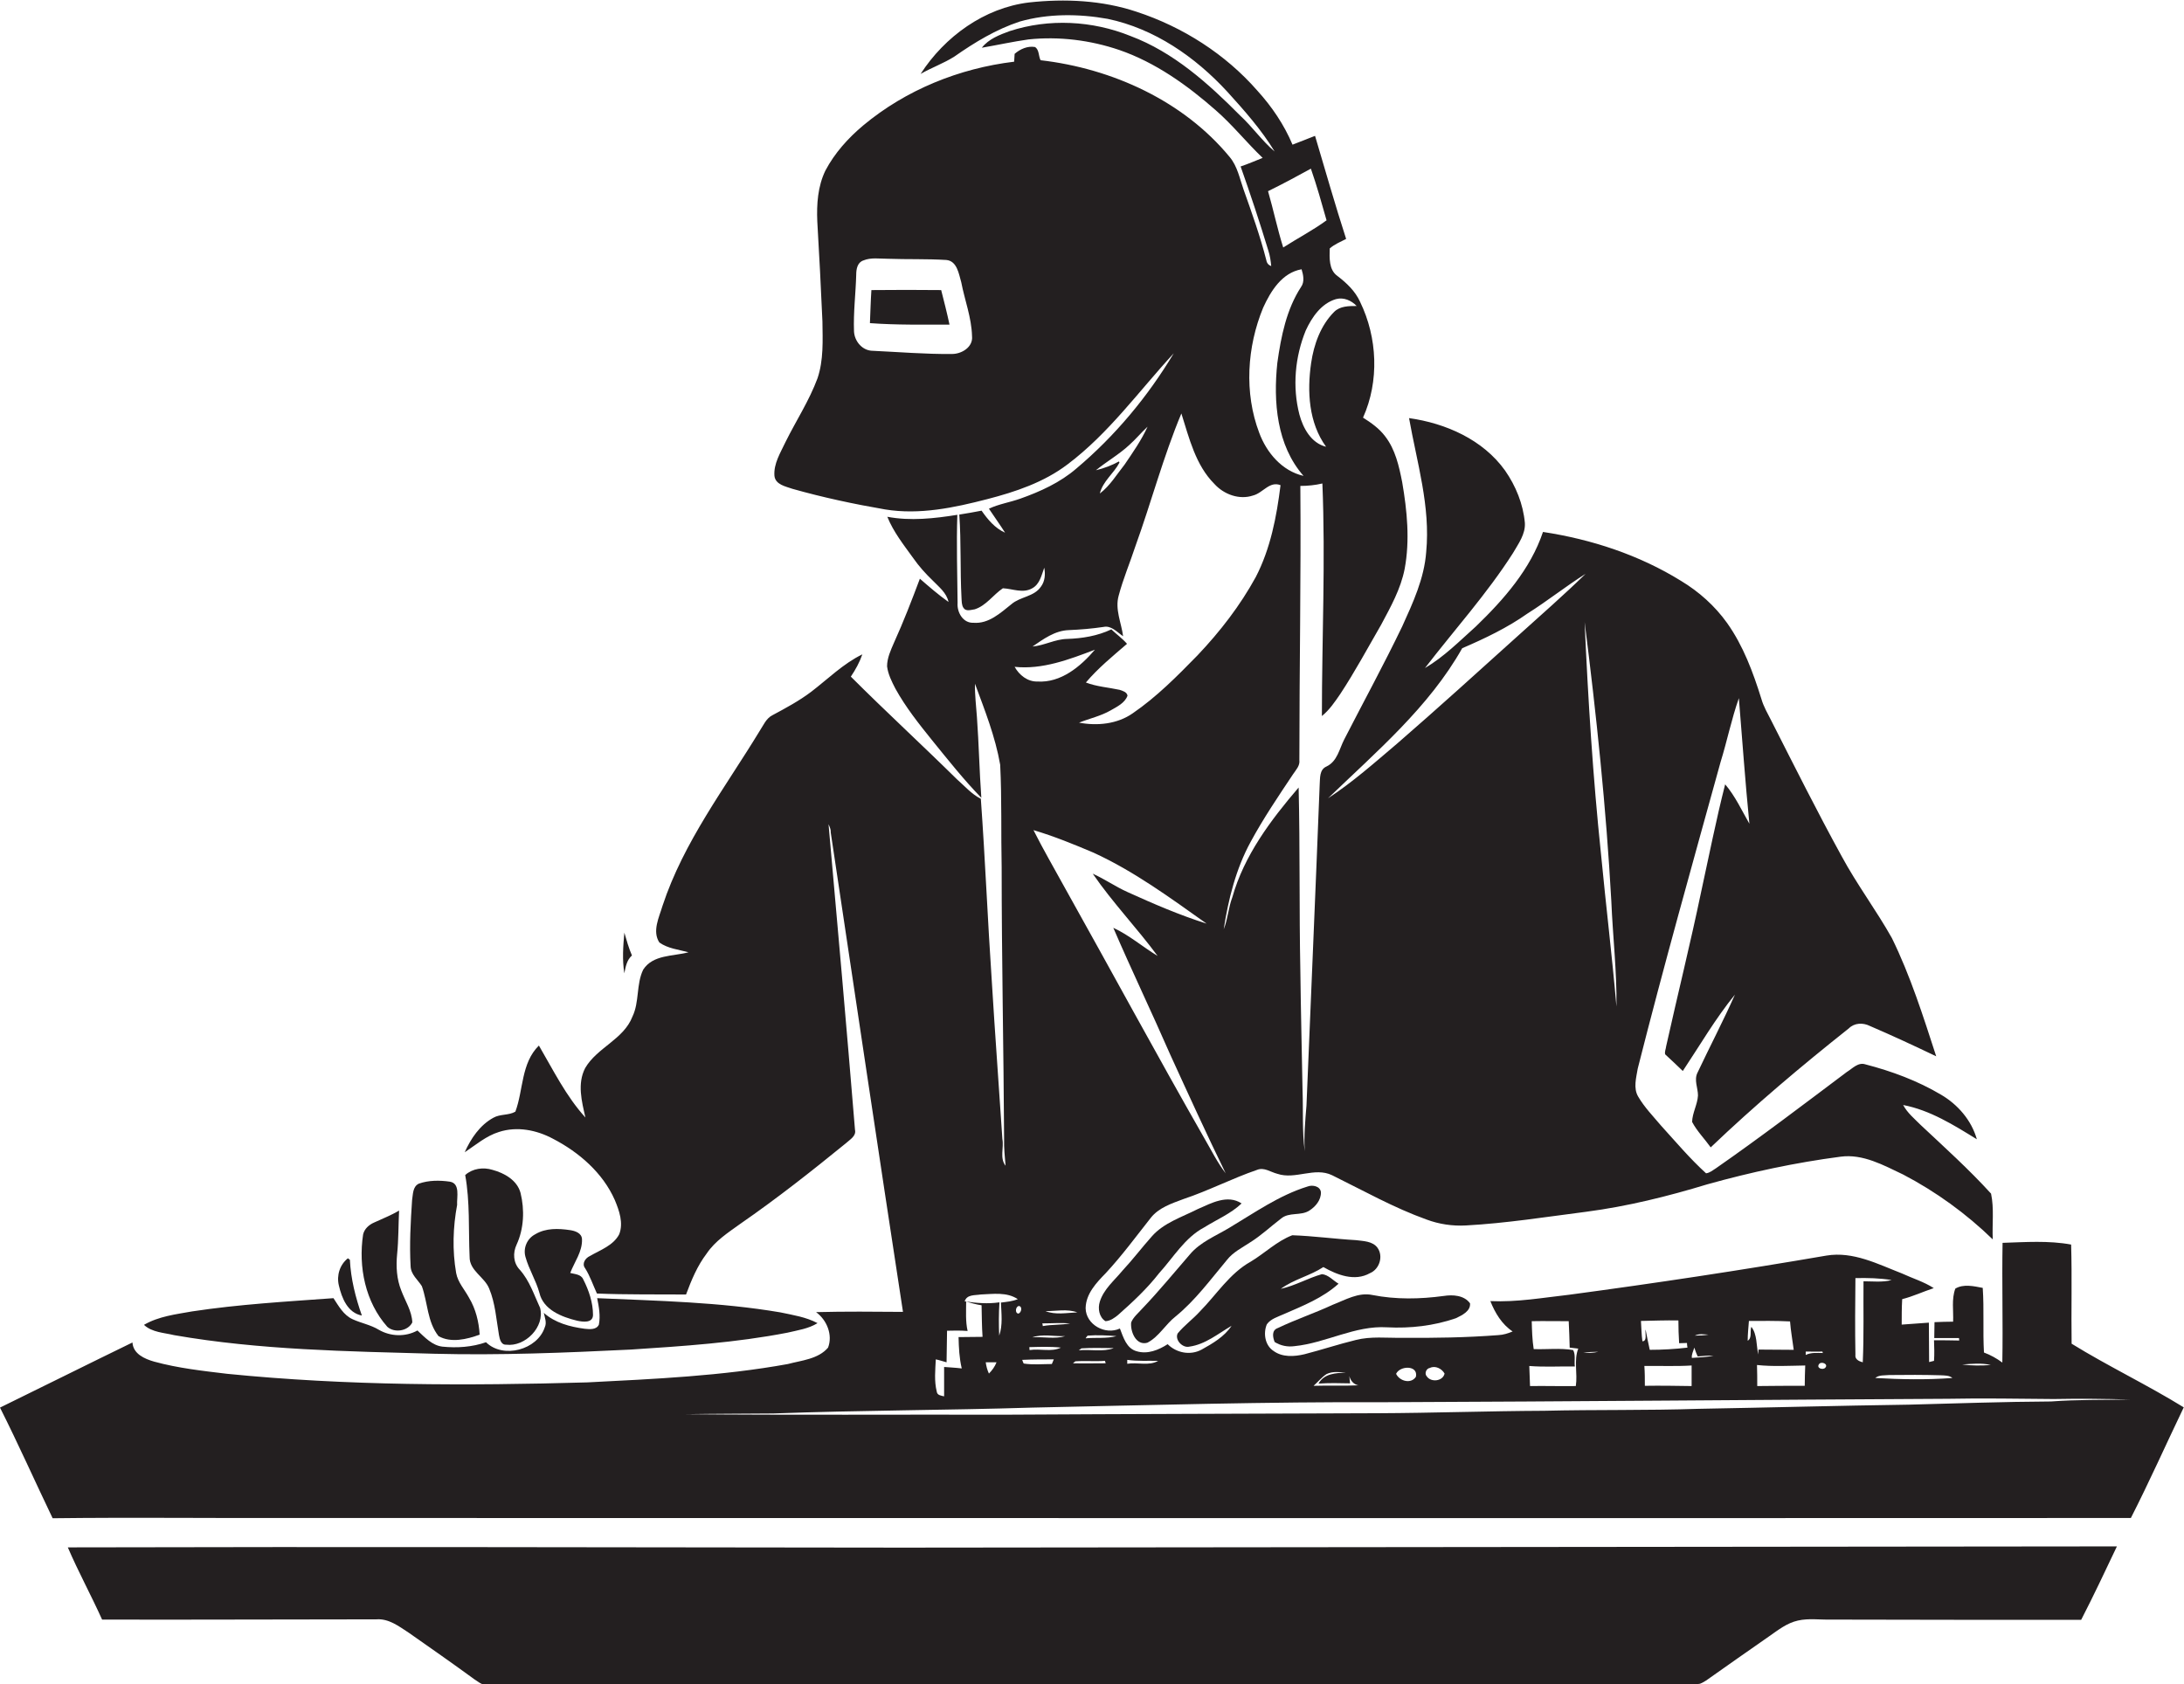 <?xml version="1.0" encoding="utf-8"?>
<!-- Generator: Adobe Illustrator 19.2.0, SVG Export Plug-In . SVG Version: 6.00 Build 0)  -->
<svg version="1.1" id="Layer_1" xmlns="http://www.w3.org/2000/svg" xmlns:xlink="http://www.w3.org/1999/xlink" x="0px" y="0px"
	 viewBox="0 0 892 688" style="enable-background:new 0 0 892 688;" xml:space="preserve">
<style type="text/css">
	.st0{fill:#231F20;}
</style>
<g>
	<path class="st0" d="M846.1,548.9c-0.2-13.5,0.2-27-0.2-40.5c-9.2-1.7-18.7-1-28-0.7c-0.3,16.3,0.2,32.6-0.1,48.9
		c-2.3-1.7-4.8-3.1-7.5-4.1c-0.5-8.8,0.1-17.6-0.5-26.4c-3.6-0.7-7.9-1.7-11.2,0.3c-1.6,4.3-0.7,9-0.9,13.5c-2.5,0-5.1,0.1-7.6,0.2
		c0,2.2-0.1,4.3-0.1,6.5c3.4,0,6.7,0,10.1,0l0.1,1c-3.4-0.1-6.9-0.1-10.3-0.1c0.1,2.8,0.2,5.6,0,8.4c-0.5,0.1-1.5,0.4-2,0.5
		c-0.1-5.4,0-10.8-0.1-16.1c-3.7,0.3-7.4,0.5-11.1,0.8c0-3.5,0-6.9,0.2-10.4c4.4-1.1,8.6-3.1,12.9-4.5c-4-2.6-8.7-4-13-6
		c-9.8-3.8-19.9-9.1-30.8-7.3c-34.9,6-70,11.3-105.1,16c-10.7,1.2-21.3,3.1-32.2,2.6c1.9,4.8,4.7,9.5,9.1,12.4
		c-1.9,0.8-3.8,1.4-5.9,1.5c-13,1-26.1,1.2-39.2,1.1c-6.3,0.1-12.8-0.7-19,0.9c-7,1.7-13.9,4-20.9,5.8c-4.2,1-9,1.3-12.6-1.3
		c-3.6-2.3-4.3-7.3-2.8-10.9c1.6-2.3,4.6-3.1,7-4.2c7.8-3.4,15.9-6.6,22.3-12.4c-2.2-1.3-4.2-3.7-6.8-3.9c-5.7,1.6-10.9,4.7-16.8,6
		c5.3-3.9,11.9-5.3,17.4-8.9c5.6,3.2,12.8,6,19,2.5c3.9-1.6,5.6-6.9,3.1-10.4c-2-2.7-5.7-2.7-8.8-3.1c-8.7-0.5-17.3-1.7-26-2
		c-6.3,2.4-11.3,7.4-17,10.8c-8.6,4.8-13.9,13.4-20.7,20.3c-2.9,3.2-6.4,5.7-9.1,9c-1.3,2.6,2,6.1,4.8,5.4
		c6.5-0.9,11.7-5.3,17.2-8.5c-2.9,4.4-7.7,7.2-12.2,9.7c-4.6,2.5-10.3,1.4-13.9-2.2c-3.7,2.4-8.2,4.2-12.6,2.9
		c-4.2-1.1-5.5-5.7-6.9-9.3c-6,2.8-13.9-1.6-14-8.3c0.1-5.9,4.4-10.4,8.2-14.3c6.6-7.1,12.4-15,18.4-22.6c3.3-4.2,8.6-5.9,13.4-7.7
		c10.2-3.4,19.8-8.4,30-11.9c2.9-1.2,5.5,0.9,8.3,1.6c7.4,2.5,15.2-2.9,22.4,0.6c12.8,6.3,25.2,13.3,38.6,18.1
		c5.1,1.9,10.6,2.7,16,2.4c16.5-0.9,32.8-3.5,49.2-5.6c16.8-2.2,33.3-6.3,49.4-11.2c17.9-5,36.1-8.9,54.5-11.3
		c9.1-1.2,17.5,3.5,25.5,7.3c13.4,7,25.8,16,36.6,26.5c-0.3-6.2,0.6-12.6-0.7-18.7c-9-9.9-19-18.9-28.7-28c-2.6-2.6-5.5-5-7.2-8.2
		c11,2.1,20.7,8.2,30.1,14c-2.2-7.8-7.8-14.2-14.6-18.2c-9.6-5.7-20.1-9.6-30.9-12.4c-3-1-5.3,1.7-7.6,3.1
		c-17.7,13.3-35.3,26.7-53.4,39.3c-1.3,0.8-2.5,1.9-4.1,2.1c-6.6-6-12.4-12.9-18.4-19.5c-3.2-3.8-6.8-7.5-9.3-11.8
		c-2.1-3.5-0.8-7.8-0.2-11.5c10.6-41.9,22.3-83.5,33.8-125.1c2.7-8.7,4.5-17.7,7.5-26.2c1.4,17.1,2.6,34.2,4.3,51.3
		c-3.1-5.4-5.8-11.3-9.9-16.1c-3.7,14.5-6.6,29.3-9.8,43.9c-4.4,21.1-9.6,42-14.3,63.1c-0.1,1.1-0.7,2.2-0.4,3.3
		c2.4,2.2,4.8,4.5,7.2,6.8c7-10.5,13.3-21.4,21.3-31.2c-4.8,10.8-10.3,21.3-15.3,31.9c-1.5,3,0.2,6.2,0.2,9.3
		c-0.2,3.7-2.3,7.1-2.4,10.8c2,3.8,5.1,6.9,7.6,10.4c18-17.2,37-33.2,56.4-48.6c2.3-2.3,5.8-2.4,8.6-1c9.1,3.9,18.1,8.1,27.1,12.4
		c-5.3-16.3-10.5-32.8-18.1-48.3c-6.4-11.4-14.3-21.9-20.5-33.4c-10-18.2-19.3-36.8-28.7-55.3c-1.5-3-3.2-5.8-4.1-9
		c-3.4-10.9-7.4-21.7-14-31c-5-7-11.5-12.8-18.8-17.2c-17.1-10.6-36.6-17-56.4-20c-5.1,15.2-16,27.6-27.4,38.6
		c-6.7,6-13,12.4-20.8,17c12-15.6,25.3-30.3,35.9-46.9c2.2-3.8,5.2-7.8,4.9-12.4c-0.7-7.7-3.7-15.1-8.1-21.4
		c-9-12.6-24.2-19.3-39.2-21.4c3.2,18.1,8.8,36.1,7,54.7c-0.8,10.8-5.4,20.7-9.8,30.4c-7.5,15.6-15.8,30.8-23.7,46.2
		c-2,3.9-2.8,8.9-7.2,11c-3,1.3-2.6,4.8-2.8,7.4c-1.7,43.7-3.6,87.4-5.4,131.1c-0.5,6.2-1.1,12.5-0.7,18.7
		c-1.1-8.2-0.6-16.6-0.9-24.8c-0.3-16.3-0.7-32.6-0.9-48.9c-0.5-25-0.1-49.9-0.7-74.9c-11.4,13.3-22.3,27.8-27.1,44.9
		c-1.6,4.2-1.8,8.8-3.5,13c1.9-12.3,5-24.7,11-35.7c5.2-9.6,11.3-18.6,17.3-27.6c1.2-1.8,2.9-3.5,2.6-5.8c0-37.3,0.7-74.6,0.4-112
		c3,0,6-0.3,9-1c1.3,31.6-0.2,63.3-0.2,95c3.1-2.5,5.3-5.8,7.5-9c6-9.1,11.2-18.8,16.7-28.3c3.9-7.3,8-14.6,9.6-22.8
		c2.2-11.7,1-23.8-1-35.4c-1.3-6.6-2.8-13.4-7-18.8c-2.4-3.2-5.7-5.5-9-7.6c6.7-14.9,5.9-32.7-1.2-47.3c-2-4.4-5.5-7.7-9.3-10.6
		c-3.5-2.5-3.2-7.4-3.1-11.2c1.9-1.7,4.4-2.7,6.7-3.9c-4.5-13.9-8.5-28-12.7-42.1c-3.1,1.2-6.1,2.4-9.2,3.6
		c-3.4-8.1-8.4-15.5-14.3-22c-13.1-15-30.5-26.1-49.4-32.3C450.1,0.1,435-0.6,420.3,1C402,3.2,385.8,15,376,30.2
		c4.5-2.6,9.4-4.3,13.8-7.1c8.3-5.8,17-11.1,26.7-14.3c11.6-3.3,24.1-3.2,35.9-1.1c19.1,4,35.7,15.5,48.8,29.7
		c7,7.7,14,15.6,19.4,24.5c-5.2-4.4-9.1-10.1-14.1-14.7c-13-13.1-27.2-25.9-44.8-32.5c-15.6-6.3-33.3-7.2-49.3-2
		c-4.1,1.5-8.6,3.2-11.4,6.8c6.4-1.1,12.7-2.5,19.1-3.4c12.5-1.3,25.2,0.3,37,4.3c14.8,5.1,27.8,14.4,39.4,24.6
		c6.9,6,12.6,13.2,19.2,19.5c-3,1.2-6,2.5-9,3.5c4,11.3,7.8,22.8,11.3,34.3c0.7,2.1,1,4.3,1.2,6.4c-1.1-0.4-1.8-1.2-2-2.4
		c-2.5-9.8-5.9-19.3-9.3-28.9c-1.6-4.5-2.5-9.5-5.7-13.3C483.4,41.3,454.4,28,425,24.6c-0.9-1.7-0.5-4.3-2.3-5.4
		c-3-0.5-6,0.8-8.3,2.8c-0.1,1.1-0.1,2.1-0.2,3.2c-22.4,2.7-44.2,11.5-61.6,26c-6.2,5.2-11.7,11.3-15.5,18.5
		c-3.1,6.4-3.6,13.7-3.3,20.7c0.8,13.6,1.5,27.3,2.1,40.9c0.1,7.8,0.5,15.8-2,23.2c-3.4,9.2-8.8,17.4-13.1,26.1
		c-2,4.3-4.9,8.8-4.5,13.8c0.4,3.6,4.6,4.3,7.4,5.3c12.4,3.5,25,6.2,37.8,8.4c14,2.3,28.2-0.7,41.7-4.2c11.6-3,23.2-6.9,32.8-14.2
		c16.9-12.7,29.2-30,43.4-45.4c-10.6,17.7-24,33.8-39.8,47.1c-6.6,5.7-14.7,9.4-22.9,12.3c-4.2,1.5-8.8,2.2-12.8,4.1
		c2.2,3.3,4.5,6.5,6.6,9.8c-4.1-1.8-7.1-5.4-9.6-9c-3,0.6-6,1.1-9.1,1.6c0.8,11.3,0.3,22.7,0.9,34c0.1,1.3,0,2.9,0.8,4.1
		c1,1.6,3.1,0.8,4.6,0.6c4.7-1.5,7.5-5.9,11.5-8.6c4,0.2,8.2,2.2,12,0c3.1-1.7,3.8-5.4,4.9-8.4c0.5,2.7,0.3,5.6-1.4,7.8
		c-2.8,4.1-8.4,4-12,7.1c-4.5,3.6-9.3,8.1-15.5,7.6c-4.3,0.2-6.8-4.3-6.5-8.1c-0.1-12-0.5-24-0.1-36c-9.4,1.5-19.2,2.6-28.6,0.8
		c2.5,6.2,6.7,11.5,10.6,16.9c2.3,3.3,5,6.3,7.9,9.1c2.5,2.6,5.7,5,6.5,8.8c-4.1-2.9-7.9-6.2-11.7-9.5c-3.3,8.8-6.7,17.6-10.6,26.2
		c-1.3,3-2.8,6.2-2.8,9.6c0.4,3.2,1.9,6.2,3.4,9.1c4.2,7.6,9.6,14.4,15,21.1c6.5,8,12.9,16.1,20.1,23.5c-0.8-11-1-22-1.8-33
		c-0.3-4.5-0.9-9-0.8-13.6c4,10.8,8.3,21.6,10.3,33.1c0.7,14,0.3,28,0.6,41.9c0,37,0.8,74,1,111c-0.1,3.7,0.3,7.3,0.6,10.9
		c-2.5-3.2-0.6-7.3-1.3-10.9c-1.4-21.4-3-42.7-4.3-64.1c-1.7-25-2.7-49.9-4.5-74.9c-3.8-1.9-6.7-5.3-9.8-8
		c-14.3-14.1-29.1-27.7-43.3-41.9c1.9-2.8,3.6-5.9,4.7-9.1c-7.8,3.8-14.1,10.1-20.9,15.3c-4.9,3.7-10.3,6.6-15.7,9.5
		c-2.7,1.3-3.8,4.2-5.4,6.6c-14.1,23.2-31,45.2-39.6,71.3c-1.4,4.7-4.3,10.4-1.3,15c3.5,2.5,7.9,2.9,11.9,4
		c-6.3,1.7-14.5,0.9-18.5,7.1c-2.9,6-1.5,13.2-4.4,19.2c-3.6,9.3-14.4,12.6-19.3,21c-3.3,6.4-1.4,13.6,0.1,20.2
		c-7.9-8.7-13.1-19.3-19-29.4c-7.3,7.2-6.3,18.1-9.6,27c-2.7,1.6-6.2,0.9-9,2.5c-5.5,3-9.2,8.5-11.7,14.1c4.5-3,8.8-6.7,14-8.3
		c7.4-2.4,15.4-0.8,22.1,2.8c10.6,5.5,20.3,13.9,25.2,25c1.8,4.3,3.6,9.4,1.8,14c-2.4,4.6-7.7,6.4-12,8.9c-1.8,0.8-3.4,3.1-1.9,5
		c2,3.2,3.2,6.8,4.8,10.3c12.1,0.5,24.3,0.3,36.4,0.4c2.2-5.9,4.6-11.7,8.4-16.7c3.5-5.2,8.8-8.6,13.8-12.2
		c14.9-10.3,29.1-21.5,43.1-32.9c1.6-1.5,4.3-2.9,3.7-5.5c-3.4-41.6-7.1-83.2-10.8-124.8c0.5,1.1,1,2.2,0.9,3.4
		c9.8,65.3,19.5,130.6,29.5,195.8c-11.8-0.1-23.7-0.2-35.5,0.1c4.4,3.2,6.9,9.3,4.9,14.5c-4,4.7-10.8,5.2-16.4,6.7
		c-27,4.9-54.5,6.1-81.9,7.5c-49,1.4-98.2,1.4-147.1-3.5c-10-1.2-20.1-2.3-29.9-5c-3.8-1.1-8.5-3.1-8.8-7.8C36,557.2,18,566.2,0,575
		c7.5,14.9,14.3,30.2,21.5,45.2c32.4-0.4,64.7,0,97.1-0.1c250.6,0,501.2,0.1,751.7,0c7.6-14.9,14.4-30.2,21.6-45.2
		C877,565.7,861,558.1,846.1,548.9z M660.2,411.2c-1.8-20.8-4.3-41.4-6.3-62.2c-3.3-31.5-5.3-63.2-6.7-94.9
		c4.8,37.9,8.8,75.8,10.9,114C658.7,382.5,660.4,396.9,660.2,411.2z M597.2,264.8c9.3-4,18.5-8.4,26.7-14.2
		c8.1-5.1,15.6-11.1,23.7-16.2c-8.9,8.7-18.3,16.9-27.6,25.3c-16.3,14.7-32.6,29.5-49.2,43.9c-9.2,7.8-18.3,15.9-28.4,22.5
		C562.2,307,583.6,288.9,597.2,264.8z M388.6,144.6c-10.7,0.1-21.4-0.8-32.1-1.3c-4.3,0-7.5-3.9-7.7-7.9c-0.3-7.8,0.7-15.5,0.9-23.2
		c0-2.3,0.5-5,2.9-5.8c3.1-1.3,6.6-0.7,9.9-0.7c8,0.3,16,0,24,0.5c4.4,0.4,5.1,5.7,6.1,9.1c1.4,7.3,4.2,14.4,4.4,22
		C397.5,141.8,392.7,144.7,388.6,144.6z M813.1,557.6c-3.9,0.3-7.8,0.3-11.7-0.2C805.3,557.1,809.3,556.7,813.1,557.6z M792.7,561.8
		c1.6,0.1,3.4,0,4.7,1.1c-10.5,0.8-21.1,0.6-31.5,0c1.6-1.3,3.7-1,5.7-1.2C778.6,561.6,785.7,561.6,792.7,561.8z M757.8,522.1
		c5-0.1,9.9,0,14.8,0.8c-3.8,1-7.7,0.5-11.5,0.5c-0.1,11,0.2,22-0.3,33.1c-1.5-0.4-3.3-1.2-3-3.1
		C757.6,542.9,757.7,532.5,757.8,522.1z M745.5,558.7c-1,1.1-3.7,0.2-2.6-1.4C743.8,555.9,746.9,557.2,745.5,558.7z M737.5,552.1
		c2.3,0,4.6,0.1,6.8,0c0,0.1,0.1,0.4,0.2,0.6c-2.4,0-4.8-0.3-7,0.8C737.5,553.1,737.5,552.4,737.5,552.1z M717.6,557.6
		c6.5,0.7,13.1,0.3,19.7,0.2c-0.1,2.8-0.2,5.5-0.2,8.3c-6.5,0-12.9,0-19.4,0.1C717.7,563.3,717.7,560.4,717.6,557.6z M714.3,539.6
		c5.6,0,11.2-0.1,16.8,0.2c0.3,3.9,1,7.7,1.5,11.6c-4.8-0.1-9.6,0-14.4-0.1c0,0.5-0.1,1.5-0.1,2c-0.8-3.8-0.4-8.2-2.8-11.3
		c-0.7,1.8,0.4,4.5-1.5,5.7C713.8,545,714.1,542.3,714.3,539.6z M697.8,545.2c-1.8,0.3-3.7,0.4-5.6,0.4
		C694,544.7,695.9,545.1,697.8,545.2z M692,550.5c0.4,1.2,0.8,2.4,1.4,3.6c2.2-0.2,4.3-0.4,6.5-0.3c-2.9,0.6-5.9,0.7-8.9,0.9
		C690.8,553.3,691.6,551.9,692,550.5z M685.5,539.4c0,3.1,0.1,6.2,0.3,9.3c1.1,0,2.1-0.1,3.2-0.1c0,0.5,0.1,1.4,0.2,1.9
		c-5.1,0.6-10.2,0.9-15.4,0.9c-0.6-2.8-1.2-5.5-1.7-8.3c-0.3,1.4,0.8,4.8-1.3,4.8c-0.4-2.8-0.4-5.6-0.6-8.3
		C675.2,539.5,680.3,539.3,685.5,539.4z M690.9,557.8c0,2.8,0,5.6,0,8.4c-6.4-0.1-12.7-0.2-19.1-0.1c0-2.7,0-5.4-0.2-8.1
		C678.1,557.9,684.5,558.2,690.9,557.8z M652.8,552.2c-2,0.5-4,0.5-6.1,0.4C648.7,552.3,650.7,552.2,652.8,552.2z M642.5,551.5
		c-5.3-0.9-10.8-0.2-16.1-0.4c-0.6-3.8-0.7-7.6-0.8-11.4c5-0.1,10.1,0,15.1,0c0.2,3.6,0.3,7.2,0.4,10.8c1.2,0.1,2.3,0.3,3.5,0.4
		c-1.9,4.8-0.2,10.2-1,15.3c-6.2,0.1-12.4-0.1-18.7,0c-0.1-2.7-0.2-5.5-0.3-8.2c6.2,0.5,12.4,0.1,18.6,0.2
		C642.9,555.9,643.6,553.4,642.5,551.5z M584,558.8c2.2-1.1,4.9,0.3,6,2.3c-0.7,3.2-5.6,3.7-7.3,1.1
		C581.7,561.1,582.5,559,584,558.8z M578.3,562.4c-2,3.1-6.7,1.8-8.1-1.2C571.8,557.8,579.3,557.6,578.3,562.4z M541.8,561.3
		c2.5-1.2,5.3-0.8,7.9-0.6c-4.1,0.2-8.8,0.3-11.2,4.5c4.3-0.3,8.6-0.2,12.9-0.1c-0.1-0.8-0.2-2.3-0.3-3c0.5,1.9,1.7,3.4,3.7,3.8
		c-6.1,0.3-12.2,0-18.3,0.2C538.3,564.5,539.8,562.6,541.8,561.3z M473,555.9c-3.6,2.2-8.5,0.5-12.6,1.2c0-0.5,0-1.1,0-1.6
		C464.6,556.1,468.8,555.8,473,555.9z M444.2,545.6c3.9-0.3,7.9-0.1,11.8,0.2c-4.1,1.1-8.4,0.5-12.6,0.9
		C443.5,546.4,444,545.9,444.2,545.6z M454.9,550.7c-4.5,1.7-9.6,0.4-14.3,0.9c0.3-0.2,0.8-0.6,1.1-0.8
		C446.1,550.5,450.5,550.7,454.9,550.7z M420.5,551.5l-0.1-1.2c4.3-0.1,8.6-0.3,12.9,0.2C429.4,552.4,424.8,550.8,420.5,551.5z
		 M430.4,555.3c-0.2,0.5-0.6,1.4-0.8,1.9c-3.8,0-7.7,0.4-11.5-0.2c-0.2-0.4-0.5-1.1-0.6-1.5C421.8,555.3,426.1,555.3,430.4,555.3z
		 M421.6,546.3c4.2-1.5,9.1-0.3,13.5-0.5C430.8,547.1,426.1,546,421.6,546.3z M425.9,541.7c0-0.3-0.1-0.8-0.2-1.1
		c3.8,0,7.6-0.3,11.4,0C433.5,541.3,429.7,541,425.9,541.7z M427,535.6c4.3,0,8.9-1,13,0.5C435.7,536.3,431.1,537.2,427,535.6z
		 M439.2,556.1c4-0.3,8.1,0.1,12.1-0.2c0.1,0.3,0.2,0.8,0.3,1c-4.5,0-8.9,0.1-13.4,0C438.4,556.7,438.9,556.3,439.2,556.1z
		 M500.6,479.3c-3.4-4.4-5.9-9.5-8.7-14.3c-19.5-34.1-38.1-68.6-57.3-102.9c-4.2-7.7-8.6-15.2-12.5-23c8.4,2.5,16.5,5.8,24.5,9.2
		c16.6,7.6,31.4,18.5,46.2,29c-11.1-3.5-21.7-8.1-32.3-12.9c-4.9-2.2-9.3-5.3-14.2-7.5c8.1,11.8,18,22.1,26.5,33.6
		c-6.1-3.7-11.6-8.5-18.1-11.5c7.5,17.4,15.7,34.5,23.3,51.9C485.4,447.1,492.8,463.3,500.6,479.3z M545.6,122.2
		c3.2-0.9,6.4,0.6,8.5,2.8c-3.2,0-6.8,0-9.2,2.4c-5.5,5.5-8.3,13.3-9.4,20.9c-1.7,11.6-1,24.4,6.1,34.2c-6.1-1.5-9.4-7.6-10.9-13.2
		c-2.9-11.3-1.8-23.5,2.6-34.3C535.8,129.6,539.6,124,545.6,122.2z M517.9,78.1c5.9-2.9,11.7-6,17.5-9.2c2.4,6.9,4.4,14,6.4,21.1
		c-5.6,4.1-11.8,7.3-17.7,11.1C521.7,93.5,520.1,85.7,517.9,78.1z M515.9,125.7c3.1-6.8,7.7-14.3,15.7-15.7c0.7,2.3,1.3,5.1-0.2,7.2
		c-6,9.2-8.2,20.3-9.7,31c-1.7,15.9-0.3,33.7,10.7,46.2c-8.8-2-15.1-9.5-18.1-17.6C508.1,160.5,509.3,141.7,515.9,125.7z
		 M461.2,181.8c2.6-2.3,4.9-5.1,7.5-7.5c-2.5,5.5-6,10.5-9.4,15.5c-3.2,4-5.9,8.6-10.1,11.8c1.2-5,5.7-8.2,8-12.6
		c0-0.1-0.1-0.4-0.2-0.5c-2.9,1.6-6.1,2.8-9.4,3.6C452,188.5,457,185.7,461.2,181.8z M436.5,257.4c4.8-0.2,9.5-0.6,14.2-1.3
		c3.2-0.7,5.6,2.2,8,3.8c-0.7-5.5-3.4-11-1.8-16.6c1.8-6.8,4.6-13.4,6.8-20.1c6.5-18,11.4-36.6,18.8-54.3
		c3.2,10.1,5.8,21.1,13.5,28.8c3.9,4.3,10.2,6.6,15.8,4.7c4-1,6.7-6,11.2-4.2c-1.6,12.9-4.1,25.9-10.1,37.5
		c-6.4,11.7-14.6,22.3-23.8,32c-8.3,8.5-16.7,17-26.5,23.7c-6.3,4.4-14.5,5.2-21.9,3.8c4.3-1.7,8.9-2.7,12.9-5c2.6-1.5,5.8-3,6.9-6
		c-0.2-1.5-2-2-3.2-2.4c-4.6-1-9.4-1.3-13.8-3c5-5.9,11-10.8,16.8-15.8c-1.9-2.2-4.3-3.9-6.4-5.9c-5.7,2.7-11.9,3.7-18.1,3.9
		c-4.9,0.1-9.3,2.7-14.1,3.1C426.1,261.1,430.8,257.6,436.5,257.4z M447.2,265.4c-5.9,6.9-13.9,13.6-23.5,13c-4,0.1-7.4-2.6-9.3-6
		C425.7,273.6,436.7,269.4,447.2,265.4z M415.9,536.6c-1.5-0.2-1.1-2.9,0.2-3.1C417.7,533.6,417.2,536.3,415.9,536.6z M400.5,528.8
		c5.1-0.2,10.7-1.1,15.2,1.9c-2.2,0.9-4.5,1.1-6.9,1.4c0.2,4.5,0.8,9.2-0.7,13.5c-0.2-4.5-0.2-9.1,0.1-13.6
		c-4.7,0.7-9.5,0.3-14.2-0.4C394.9,528.7,398.2,529.2,400.5,528.8z M407,556.5c-0.7,1.8-1.8,3.3-3.1,4.6c-0.7-1.5-1.1-3.1-1.3-4.6
		C404.1,556.5,405.5,556.5,407,556.5z M382.2,555.3c1.5,0.3,2.9,0.8,4.4,1.2c0.1-4.3,0.1-8.6,0.2-12.9c2.8-0.1,5.6-0.1,8.4,0.1
		c-0.9-3.9-0.6-8-0.6-12c2.1,0.6,4.2,1.2,6.3,1.5c0.1,4.3,0.1,8.6,0.4,12.9c-3.3,0-6.5,0.1-9.8,0.1c0.1,4.3,0.3,8.6,1.3,12.8
		c-2.4-0.3-4.8-0.4-7.2-0.6c0,4,0,8,0,12c-1.2-0.3-2.8-0.4-3-1.9C381.5,564.1,382,559.7,382.2,555.3z M837.7,572.5
		c-19.4,0.1-38.8,0.8-58.1,1.3c-28.6,0.4-57.3,1.2-85.9,1.7c-21,0.7-42,0.3-63,0.8c-22.7,0.1-45.3,0.9-67.9,1
		c-50.7,0.2-101.4,0.3-152.1,0.6c-43.6-0.1-87.2,0.2-130.8-0.2c11.9-0.2,23.9-0.2,35.8-0.3c35.3-1.3,70.6-1.3,106-2.4
		c48-1,96-2.4,144.1-2.2c76.7-0.3,153.4-1,230-1.4c14.3-0.3,28.6,0,43,0.1c10.3-0.2,20.7-0.1,31,0.2
		C858.9,571.9,848.3,571.7,837.7,572.5z"/>
	<path class="st0" d="M355.9,118.5c-0.3,4.5-0.4,9-0.6,13.5c10.8,0.8,21.7,0.6,32.5,0.6c-1-4.7-2.2-9.4-3.4-14.1
		C374.9,118.4,365.4,118.4,355.9,118.5z"/>
	<path class="st0" d="M258.1,390.3c-1.3-3-2.2-6.2-3.1-9.3c-0.5,5.5-0.9,11.1,0,16.6C255.5,394.9,256,392.2,258.1,390.3z"/>
	<path class="st0" d="M212.6,487.3c-1.4-5.2-6.6-8.1-11.4-9.4c-3.8-1.2-8.2-0.6-11.2,2.1c2,11,1.3,22.3,1.8,33.4
		c-0.1,5.7,6.1,8.2,8,13c2.5,6,2.9,12.6,4,19c0.3,1.6,0.8,4,2.9,3.9c7.8,1,15.9-7.3,13.9-15c-2.5-5.4-4.3-11.1-8.3-15.6
		c-2.7-2.8-2.9-6.9-1.3-10.3C214,501.9,214.3,494.2,212.6,487.3z"/>
	<path class="st0" d="M172.3,525.4c2.4,6.7,2.2,14.6,6.8,20.4c5.1,2.9,11.6,1.3,16.8-0.6c-0.3-5.2-1.6-10.5-4.3-15
		c-1.8-3.4-4.6-6.3-5.3-10.2c-1.6-9.2-1.3-18.7,0.4-27.8c-0.2-3.1,1.4-8.8-3-9.5c-4.2-0.6-8.6-0.6-12.6,0.8
		c-2.6,1.2-2.4,4.4-2.8,6.8c-0.6,9-1.1,18-0.6,26.9C167.8,520.7,170.7,522.8,172.3,525.4z"/>
	<path class="st0" d="M468.6,548.5c4.7-2.4,7.4-7.5,11.5-10.7c8.1-6.6,14.3-15.1,21-23.1c2.5-3.2,6.2-5,9.5-7.2
		c4.5-2.8,8.4-6.5,12.6-9.7c3.3-2.8,8.1-1,11.6-3.3c2.5-1.6,4.8-4.3,4.7-7.5c-0.3-2.5-3.5-3.1-5.5-2.3c-11.6,3.6-21.6,10.7-32,16.9
		c-5.5,3.3-11.8,5.8-16,10.8c-6.5,7.5-12.8,15.2-19.7,22.4c-1.5,1.7-3.4,3.2-4.3,5.4C461.6,544,464,549.8,468.6,548.5z"/>
	<path class="st0" d="M473.4,520.1c5.9-6.5,10.5-14.5,18.4-18.7c5.1-3.2,10.9-5.6,15.3-9.8c-5.8-3.8-12.4-0.1-17.9,2.3
		c-6.5,3.3-13.9,5.6-18.8,11.2c-4.1,4.6-7.8,9.5-12,14c-3.3,4-7.6,7.5-9.2,12.6c-0.9,2.8-0.3,6.4,2.3,8c2-0.1,3.6-1.3,5.1-2.5
		C462.6,531.9,468.5,526.4,473.4,520.1z"/>
	<path class="st0" d="M168.4,540.2c-0.2-4.7-2.9-8.7-4.5-13c-1.9-4.7-2.2-9.9-1.7-14.9c0.6-5.9,0.5-11.9,0.8-17.8
		c-3.3,2-6.8,3.3-10.2,4.9c-2.1,0.9-4,2.6-4.5,4.9c-2,13.2,0.9,27.6,9.9,37.7C161.1,544.6,166.6,543.8,168.4,540.2z"/>
	<path class="st0" d="M237.7,506.2c-0.1-2.5-2.8-3.4-4.9-3.7c-4.7-0.7-9.9-0.9-14.2,1.7c-3.3,1.7-5,5.6-4,9.2
		c1.4,5.1,4.3,9.6,5.7,14.7c1.6,7,9.2,9.9,15.4,11.4c2.3,0.5,6.4,1.1,6.5-2.3c0-5.1-1.7-10.1-4-14.6c-0.9-2.1-3.5-2.1-5.3-2.6
		C234.6,515.5,237.9,511.3,237.7,506.2z"/>
	<path class="st0" d="M147.8,537.4c-2.6-7.4-4.5-14.9-4.9-22.8c-0.2-0.1-0.6-0.4-0.8-0.6c-3.3,2.6-4.7,7-3.7,11.1
		C139.6,530.3,142,536.3,147.8,537.4z"/>
	<path class="st0" d="M589.6,529.4c-9.6,1.3-19.5,1.5-29.1-0.4c-5.7-1.2-11,2-16.2,4c-7.3,3.4-15.1,6-22.4,9.5
		c-2.6,0.9-2.1,3.7-1.3,5.7c2.4,1.5,5.2,2.1,8.1,1.7c12.9-1.3,24.7-8.5,37.8-7.7c9.5,0.5,19.1-0.6,28.1-3.7c2.5-1.2,6.1-2.9,5.8-6.1
		C598,529.1,593.4,528.8,589.6,529.4z"/>
	<path class="st0" d="M177.2,553c26.8,0.7,53.6-0.4,80.4-1.7c21.4-1.4,42.9-2.8,64-6.9c4.2-1,8.6-1.6,12.3-3.9
		c-4.7-2.5-10-3.3-15.2-4.4c-24.7-4.2-49.8-4.7-74.8-5.8c0.7,3.5,1.4,7.2,0.7,10.8c-1,2.2-3.8,1.9-5.8,1.7c-6-0.8-12.1-2.4-16.7-6.5
		c0.4,1.9,1.3,4,0.4,5.9c-3,9.2-17,13-24,6.1c-5.7,2-11.9,2.4-17.8,1.8c-4.2-0.5-7.2-3.8-10.2-6.6c-4.9,2.7-11,2.5-15.8-0.3
		c-3.3-2-7.2-2.7-10.7-4.3c-3.7-1.7-5.7-5.4-7.8-8.6c-19.3,1.4-38.6,2.5-57.7,5.4c-6.7,1.2-13.7,2-19.7,5.5
		c3.3,3.1,8.2,3.2,12.3,4.2C106.1,551.5,141.8,552,177.2,553z"/>
	<path class="st0" d="M27.7,632.1c4.3,10,9.5,19.5,14,29.5c37.3,0.1,74.6-0.1,112-0.1c5.1-0.4,9.3,2.9,13.3,5.5
		c9,6.3,18,12.6,26.9,19.1c1.2,0.7,2.3,1.8,3.7,2c94.3-0.1,188.7-0.1,283-0.1c71,0.1,142-0.1,213-0.1c1.2,0,2.2-0.9,3.2-1.4
		c8.6-6.1,17.2-12.1,25.8-18.1c3.6-2.5,7.2-5.4,11.7-6.4c4.4-1,8.9-0.3,13.4-0.4c34.1,0.1,68.2,0.1,102.3,0.1
		c5.1-9.9,9.8-19.9,14.6-30c-165.3,0.1-330.5,0.4-495.8,0.5C255,632.1,141.4,631.8,27.7,632.1z"/>
</g>
</svg>
